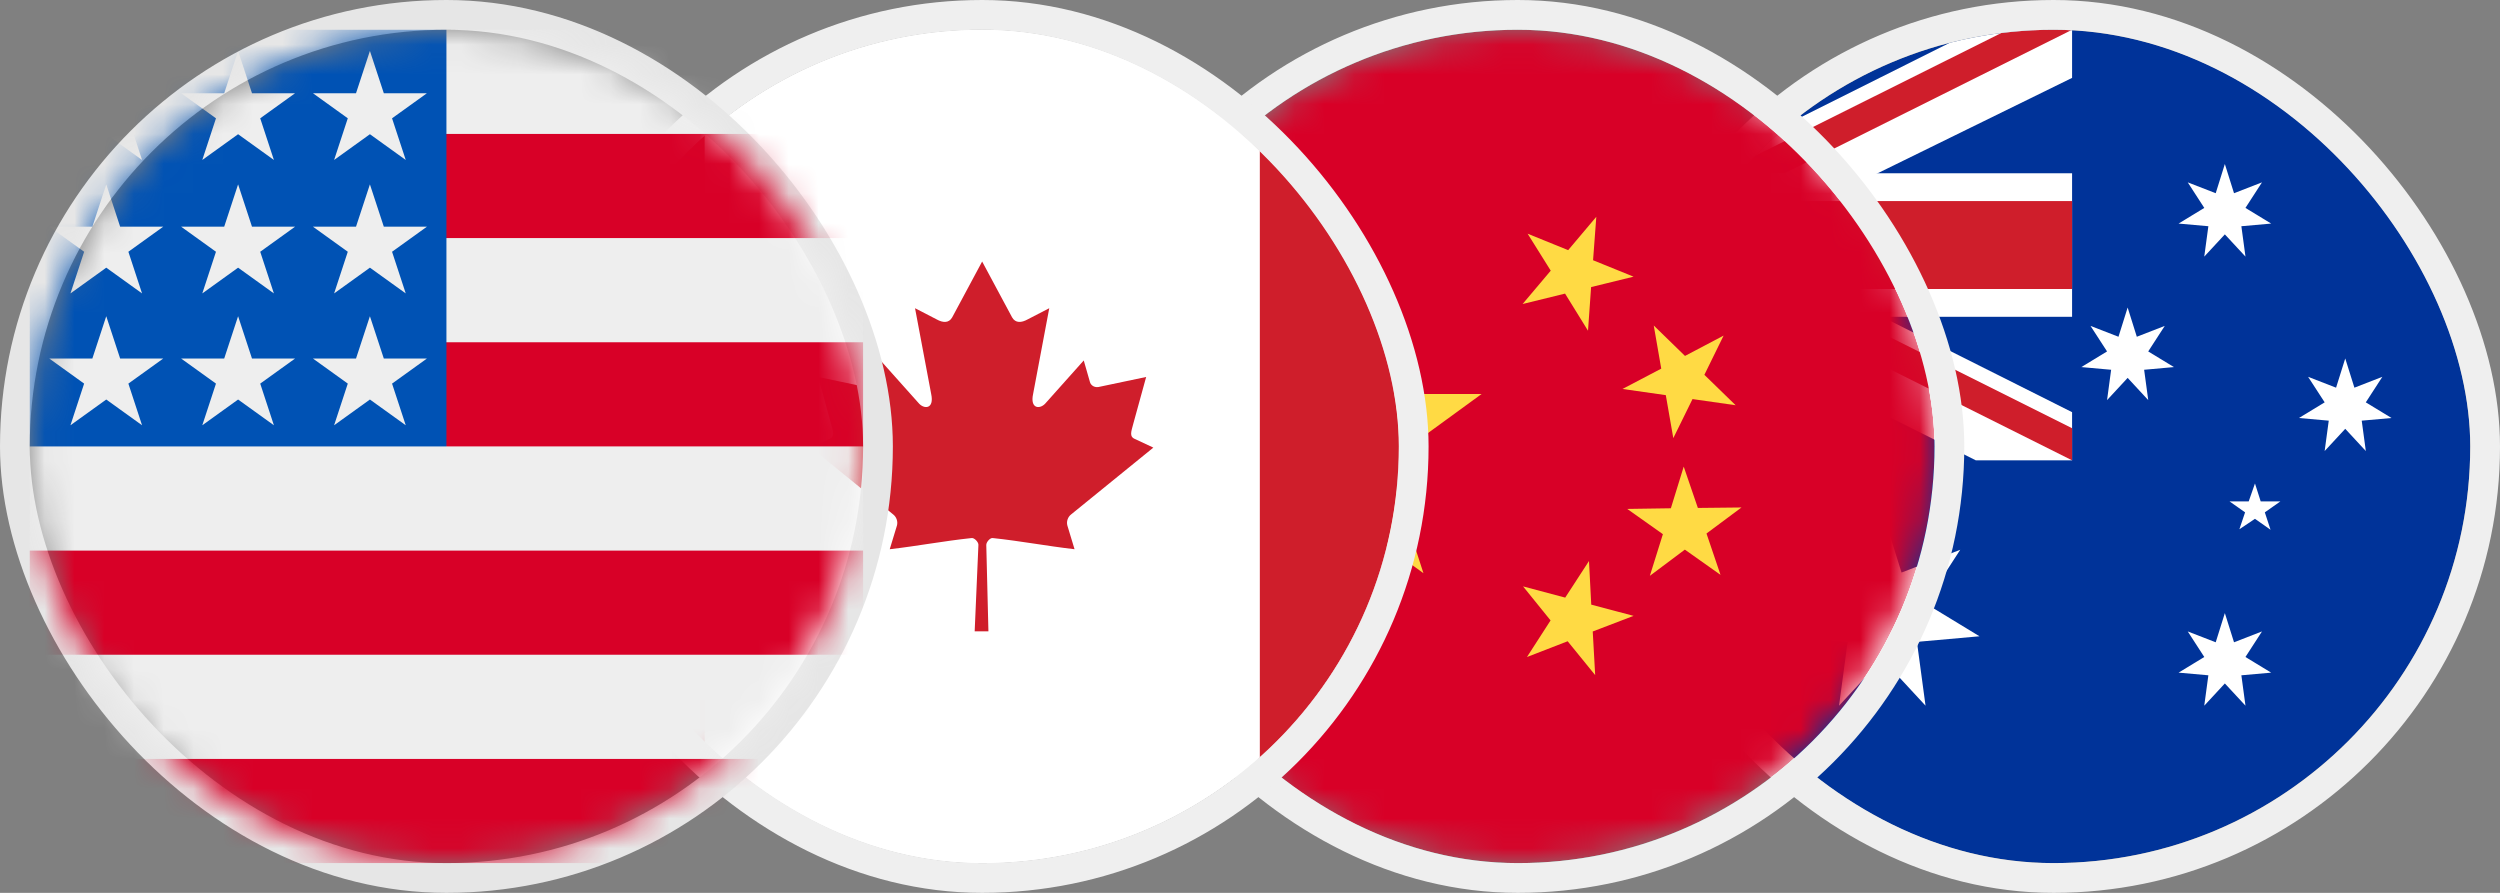 <svg width="84" height="30" viewBox="0 0 84 30" fill="none" xmlns="http://www.w3.org/2000/svg">
<rect x="0" y="0" width="84" height="30" fill="#808080" stroke="none"/>
<g clip-path="url(#clip0_786_6795)">
<g clip-path="url(#clip1_786_6795)">
<path d="M69 29C76.732 29 83 22.732 83 15C83 7.268 76.732 1 69 1C61.268 1 55 7.268 55 15C55 22.732 61.268 29 69 29Z" fill="#003399"/>
<path d="M74.755 5.511L75.063 6.492L76.003 6.127L75.447 6.986L76.311 7.512L75.31 7.601L75.448 8.622L74.755 7.875L74.063 8.622L74.201 7.601L73.2 7.512L74.064 6.986L73.508 6.127L74.448 6.492L74.755 5.511Z" fill="white"/>
<path d="M78.8 12.044L79.108 13.026L80.047 12.661L79.491 13.519L80.356 14.045L79.354 14.134L79.492 15.155L78.8 14.408L78.108 15.155L78.246 14.134L77.244 14.045L78.109 13.519L77.552 12.661L78.492 13.026L78.8 12.044Z" fill="white"/>
<path d="M71.489 10.333L71.797 11.315L72.736 10.95L72.18 11.808L73.044 12.334L72.043 12.424L72.181 13.444L71.489 12.697L70.797 13.444L70.934 12.424L69.933 12.334L70.797 11.808L70.241 10.95L71.181 11.315L71.489 10.333Z" fill="white"/>
<path d="M74.755 20.6L75.063 21.581L76.003 21.216L75.447 22.075L76.311 22.601L75.31 22.69L75.448 23.711L74.755 22.964L74.063 23.711L74.201 22.69L73.2 22.601L74.064 22.075L73.508 21.216L74.448 21.581L74.755 20.6Z" fill="white"/>
<path d="M63.245 17.178L63.891 19.238L65.864 18.472L64.696 20.275L66.511 21.379L64.409 21.567L64.698 23.711L63.245 22.142L61.791 23.711L62.08 21.567L59.978 21.379L61.793 20.275L60.625 18.472L62.598 19.238L63.245 17.178Z" fill="white"/>
<path d="M75.767 16.244L75.959 16.846H76.622L76.098 17.215L76.29 17.8L75.767 17.432L75.243 17.783L75.435 17.215L74.911 16.846H75.557L75.767 16.244Z" fill="white"/>
<path d="M58.428 5.822C57.217 7.215 56.278 8.85 55.691 10.645H69.622V5.822H58.428Z" fill="white"/>
<path d="M57.126 7.579C56.613 8.398 56.183 9.274 55.846 10.196L66.387 15.467H69.622V13.849L57.126 7.579Z" fill="white"/>
<path d="M69.622 1.014C69.416 1.005 69.208 1 69 1C67.795 1 66.626 1.152 65.511 1.438L60.256 4.066C58.559 5.424 57.186 7.169 56.269 9.167L69.622 2.617V1.014L69.622 1.014Z" fill="white"/>
<path d="M57.489 7.029C55.92 9.291 55 12.038 55 15C55 15.156 55.003 15.312 55.008 15.467L57.489 15.467V7.029Z" fill="white"/>
<path d="M57.684 6.756C57.021 7.664 56.465 8.655 56.033 9.711L69.622 9.711V6.756H57.684Z" fill="#CF1E2B"/>
<path d="M56.711 8.288C55.62 10.28 55 12.568 55 15C55 15.156 55.003 15.312 55.008 15.467L56.711 15.467V8.288L56.711 8.288Z" fill="#CF1E2B"/>
<path d="M69.597 1.013C69.399 1.004 69.2 1 69 1C68.405 1 67.819 1.037 67.243 1.109L58.96 5.243C58.777 5.431 58.6 5.624 58.428 5.822H59.961L69.597 1.013Z" fill="#CF1E2B"/>
<path d="M69.622 15.467L59.978 10.644H62.134L69.622 14.388V15.467Z" fill="#CF1E2B"/>
</g>
</g>
<rect x="54.5" y="0.5" width="29" height="29" rx="14.5" stroke="#EFEFEF"/>
<g clip-path="url(#clip2_786_6795)">
<mask id="mask0_786_6795" style="mask-type:luminance" maskUnits="userSpaceOnUse" x="37" y="1" width="28" height="28">
<path d="M51 29C58.732 29 65 22.732 65 15C65 7.268 58.732 1 51 1C43.268 1 37 7.268 37 15C37 22.732 43.268 29 51 29Z" fill="white"/>
</mask>
<g mask="url(#mask0_786_6795)">
<path d="M37 1H65V29H37V1Z" fill="#D80027"/>
<path d="M44.662 9.52L45.87 13.239H49.781L46.62 15.541L47.828 19.26L44.662 16.963L41.495 19.26L42.709 15.541L39.543 13.239H43.453L44.662 9.52ZM53.598 22.684L52.673 21.546L51.306 22.076L52.099 20.846L51.175 19.703L52.591 20.08L53.39 18.85L53.466 20.316L54.888 20.693L53.516 21.218L53.598 22.684ZM55.435 19.348L55.873 17.948L54.675 17.1L56.141 17.078L56.573 15.678L57.048 17.067L58.514 17.051L57.338 17.926L57.809 19.315L56.611 18.467L55.435 19.348ZM57.913 11.276L57.267 12.594L58.317 13.616L56.868 13.409L56.223 14.721L55.971 13.277L54.516 13.069L55.818 12.386L55.566 10.937L56.616 11.959L57.913 11.276ZM53.636 7.284L53.527 8.744L54.888 9.296L53.461 9.646L53.357 11.112L52.586 9.865L51.159 10.215L52.105 9.094L51.328 7.852L52.69 8.405L53.636 7.284Z" fill="#FFDA44"/>
</g>
</g>
<rect x="36.5" y="0.5" width="29" height="29" rx="14.5" stroke="#EFEFEF"/>
<g clip-path="url(#clip3_786_6795)">
<rect x="19" y="1" width="28" height="28" rx="14" fill="white"/>
<rect width="28" height="28" transform="translate(19 1)" fill="white"/>
<path d="M42.333 25.435C39.857 27.652 36.586 29 33 29C29.414 29 26.144 27.652 23.667 25.435V4.565C26.144 2.348 29.414 1 33 1C36.586 1 39.857 2.348 42.333 4.565V25.435Z" fill="white"/>
<path d="M23.667 25.435C20.803 22.872 19 19.146 19 15C19 10.854 20.803 7.128 23.667 4.565V25.435ZM42.333 4.565C45.197 7.128 47 10.854 47 15C47 19.146 45.197 22.872 42.333 25.435V4.565Z" fill="#CF1E2B"/>
<path d="M33 8.787L31.995 10.661C31.881 10.865 31.677 10.846 31.473 10.732L30.745 10.356L31.287 13.234C31.401 13.76 31.036 13.76 30.855 13.532L29.586 12.111L29.38 12.833C29.356 12.928 29.251 13.027 29.095 13.004L27.489 12.666L27.911 14.199C28.001 14.54 28.072 14.681 27.82 14.771L27.248 15.04L30.011 17.285C30.12 17.369 30.176 17.522 30.137 17.66L29.895 18.454C30.846 18.344 31.699 18.179 32.651 18.078C32.735 18.069 32.875 18.207 32.875 18.305L32.749 21.212H33.211L33.139 18.311C33.138 18.214 33.266 18.069 33.35 18.078C34.301 18.179 35.154 18.344 36.105 18.454L35.864 17.66C35.825 17.522 35.88 17.369 35.989 17.285L38.752 15.04L38.18 14.771C37.928 14.681 37.999 14.54 38.089 14.199L38.511 12.666L36.906 13.004C36.749 13.027 36.644 12.928 36.621 12.833L36.414 12.111L35.145 13.532C34.965 13.76 34.599 13.76 34.713 13.234L35.255 10.356L34.528 10.732C34.323 10.846 34.119 10.865 34.005 10.661" fill="#CF1E2B"/>
<rect x="19" y="1" width="4.667" height="28" fill="#CF1E2B"/>
<rect x="42.333" y="1" width="4.667" height="28" fill="#CF1E2B"/>
</g>
<rect x="18.5" y="0.5" width="29" height="29" rx="14.5" stroke="#EFEFEF"/>
<rect x="0.5" y="0.5" width="29" height="29" rx="14.5" stroke="#E6E6E6"/>
<mask id="mask1_786_6795" style="mask-type:luminance" maskUnits="userSpaceOnUse" x="1" y="1" width="28" height="28">
<path d="M15 29C22.732 29 29 22.732 29 15C29 7.268 22.732 1 15 1C7.268 1 1 7.268 1 15C1 22.732 7.268 29 15 29Z" fill="white"/>
</mask>
<g mask="url(#mask1_786_6795)">
<path d="M15 1H29V4.5L27.25 6.25L29 8V11.5L27.25 13.25L29 15V18.5L27.25 20.25L29 22V25.5L15 27.25L1 25.5V22L2.75 20.25L1 18.5V15L15 1Z" fill="#EEEEEE"/>
<path d="M13.25 4.5H29V8H13.25V4.5ZM13.25 11.5H29V15H15L13.25 11.5ZM1 18.5H29V22H1V18.5ZM1 25.5H29V29H1V25.5Z" fill="#D80027"/>
<path d="M1 1H15V15H1V1Z" fill="#0052B4"/>
<path d="M11.226 14.289L14.344 12.047H10.515L13.633 14.289L12.429 10.625L11.226 14.289ZM6.797 14.289L9.914 12.047H6.086L9.203 14.289L8 10.625L6.797 14.289ZM2.367 14.289L5.484 12.047H1.656L4.773 14.289L3.57 10.625L2.367 14.289ZM11.226 9.859L14.344 7.617H10.515L13.633 9.859L12.429 6.195L11.226 9.859ZM6.797 9.859L9.914 7.617H6.086L9.203 9.859L8 6.195L6.797 9.859ZM2.367 9.859L5.484 7.617H1.656L4.773 9.859L3.57 6.195L2.367 9.859ZM11.226 5.375L14.344 3.133H10.515L13.633 5.375L12.429 1.711L11.226 5.375ZM6.797 5.375L9.914 3.133H6.086L9.203 5.375L8 1.711L6.797 5.375ZM2.367 5.375L5.484 3.133H1.656L4.773 5.375L3.57 1.711L2.367 5.375Z" fill="#EEEEEE"/>
</g>
<defs>
<clipPath id="clip0_786_6795">
<rect x="55" y="1" width="28" height="28" rx="14" fill="white"/>
</clipPath>
<clipPath id="clip1_786_6795">
<rect width="28" height="28" fill="white" transform="translate(55 1)"/>
</clipPath>
<clipPath id="clip2_786_6795">
<rect x="37" y="1" width="28" height="28" rx="14" fill="white"/>
</clipPath>
<clipPath id="clip3_786_6795">
<rect x="19" y="1" width="28" height="28" rx="14" fill="white"/>
</clipPath>
</defs>
</svg>
